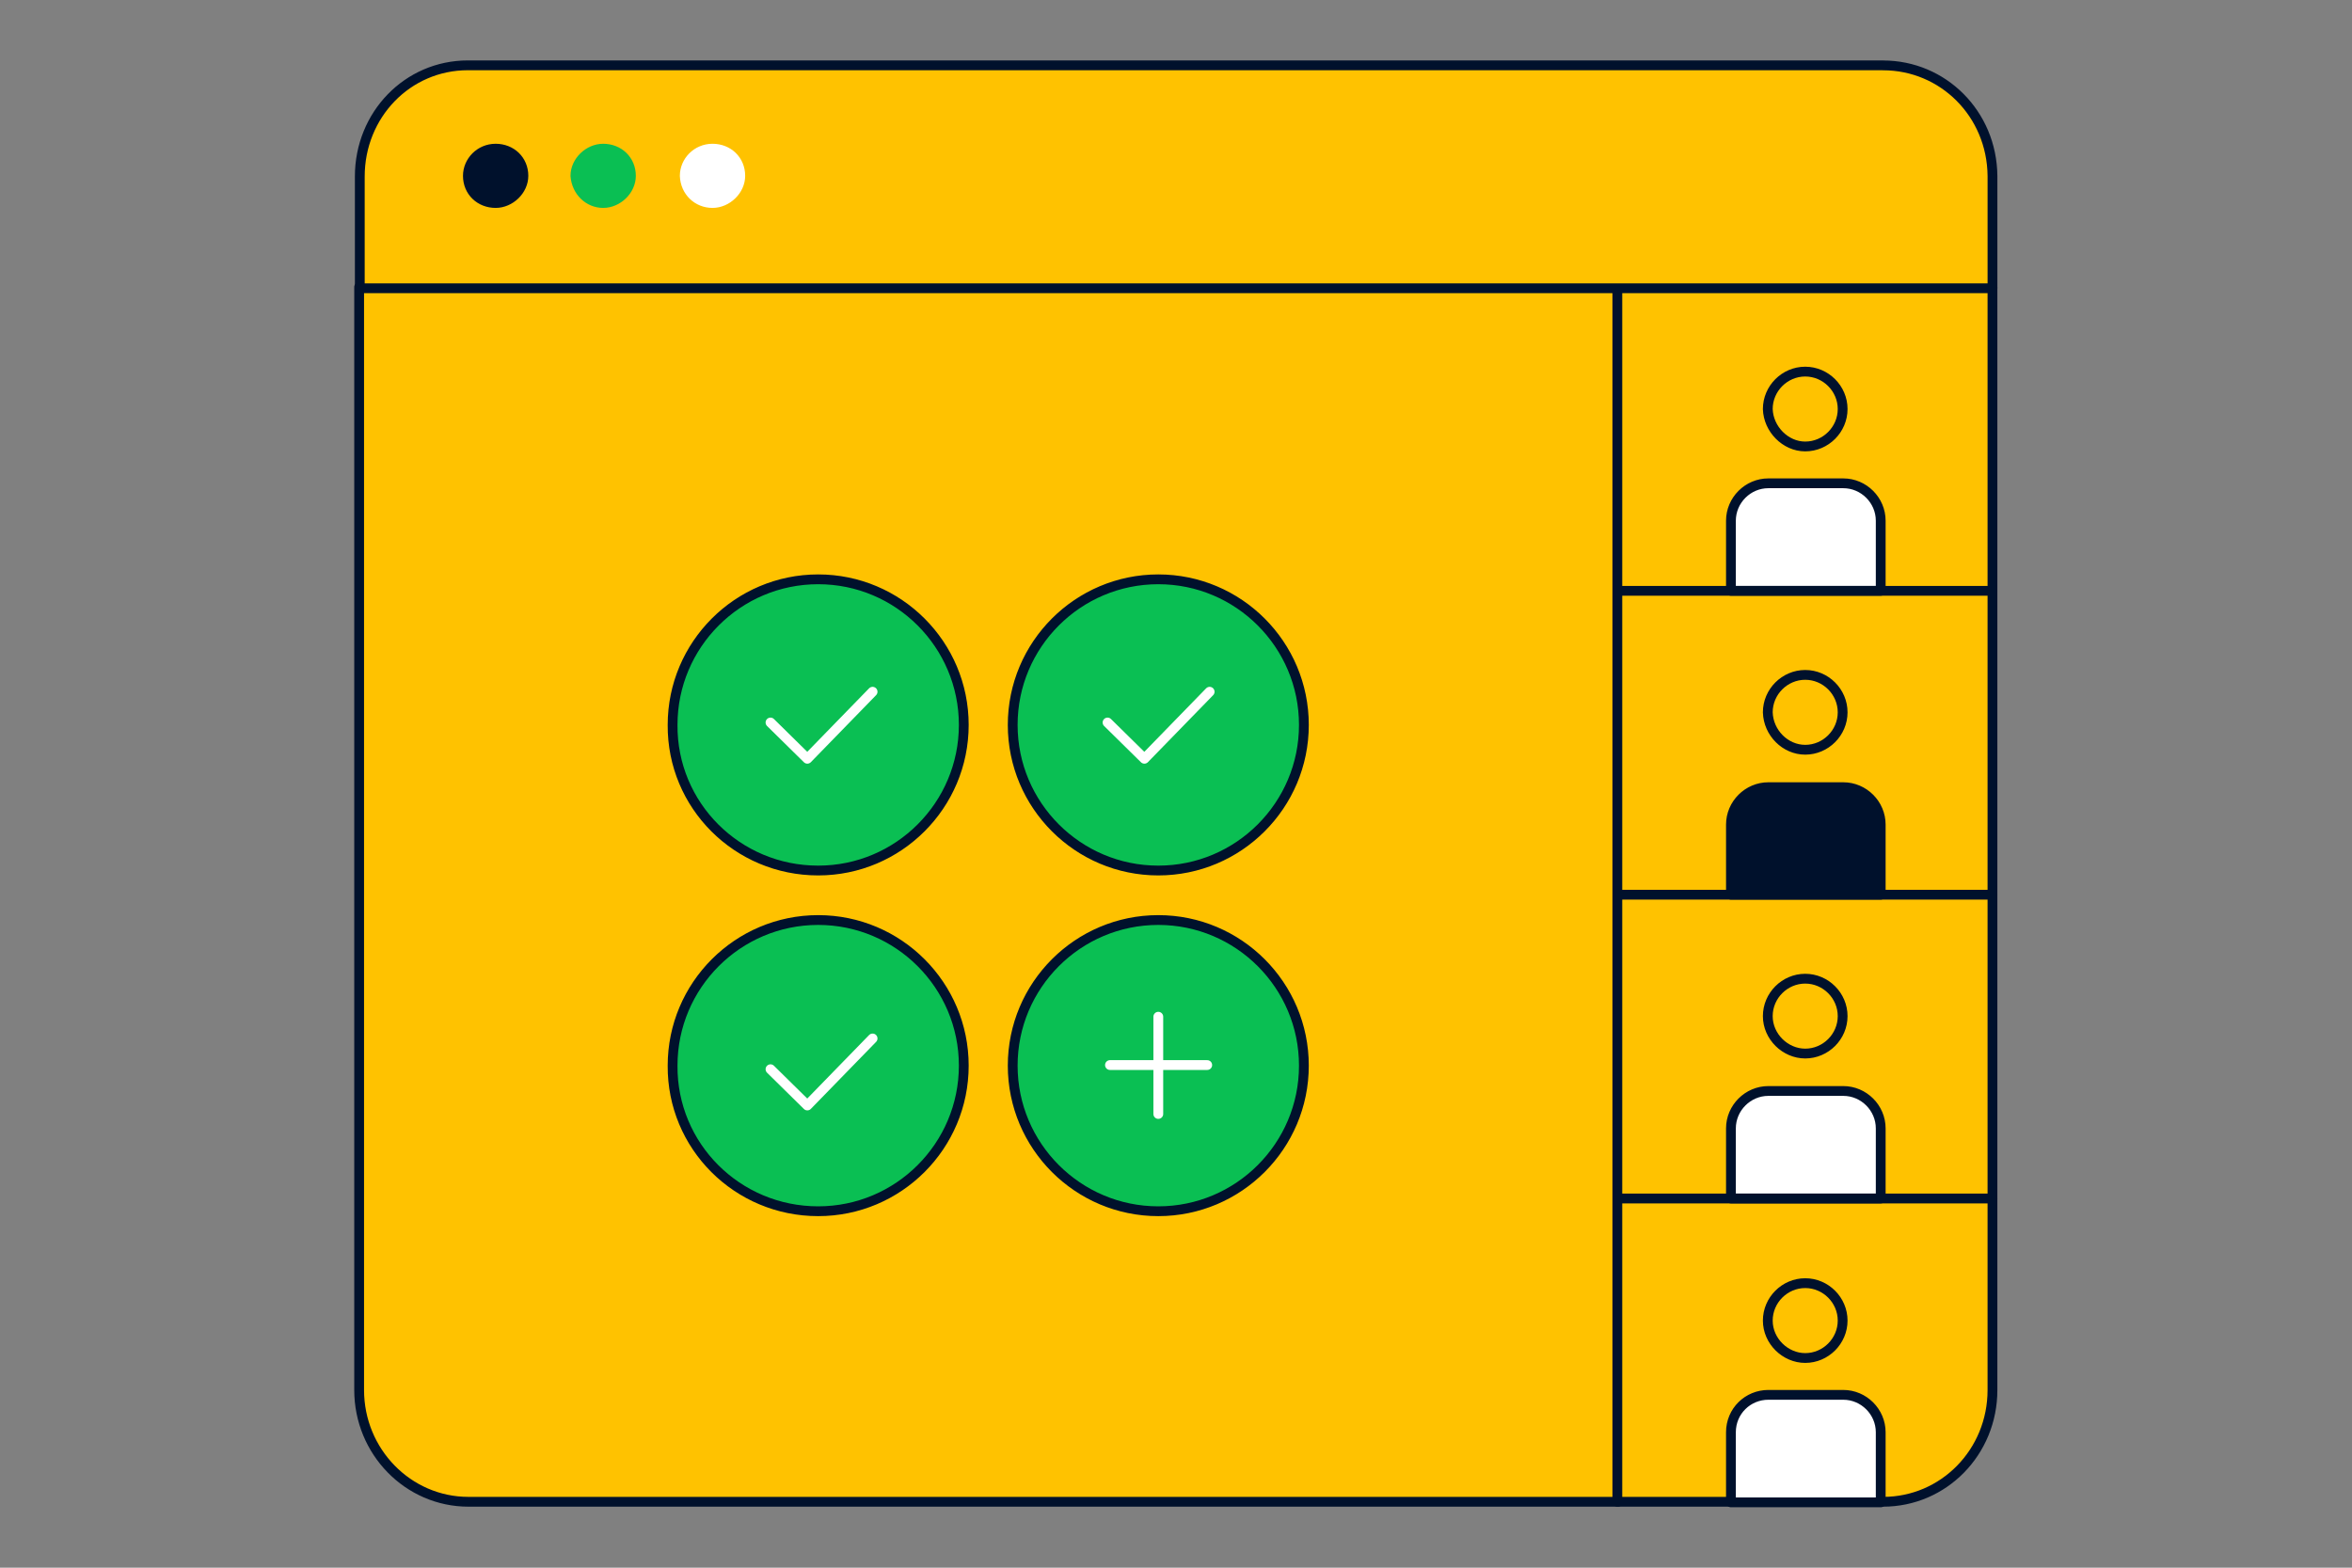 <svg xmlns="http://www.w3.org/2000/svg" fill="none" viewBox="0 0 360 240"><rect x="0" y="0" width="360" height="240" fill="#808080" stroke="none"/><path fill="#FFC200" stroke="#00112C" stroke-linecap="round" stroke-linejoin="round" stroke-width="1.5" d="M247.645 43.94v185.97H71.707c-9.248 0-16.736-7.68-16.736-17.11V43.94z"/><path fill="#FFC200" stroke="#00112C" stroke-linecap="round" stroke-linejoin="round" stroke-width="1.5" d="M304.969 43.94V212.8c0 9.53-7.488 17.11-16.736 17.11h-40.68V43.94z"/><path fill="#FFC200" stroke="#00112C" stroke-linecap="round" stroke-linejoin="round" stroke-width="1.5" d="M288.235 10H71.616C62.37 10 55.07 17.58 55.07 27.02v17.11h249.901v-17.2c-.09-9.53-7.578-16.92-16.736-16.92z"/><path fill="#00112C" stroke="#00112C" stroke-linecap="round" stroke-linejoin="round" stroke-width="1.5" d="M75.864 31.08c2.22 0 4.25-1.94 4.25-4.16 0-2.4-1.85-4.16-4.25-4.16s-4.249 1.94-4.249 4.16c0 2.4 1.85 4.16 4.25 4.16"/><path fill="#0ABF53" stroke="#0ABF53" stroke-linecap="round" stroke-linejoin="round" stroke-width="1.5" d="M92.321 31.08c2.22 0 4.25-1.94 4.25-4.16 0-2.4-1.85-4.16-4.25-4.16-2.22 0-4.249 1.94-4.249 4.16.18 2.4 2.03 4.16 4.25 4.16"/><path fill="#fff" stroke="#fff" stroke-linecap="round" stroke-linejoin="round" stroke-width="1.5" d="M109.058 31.08c2.219 0 4.249-1.94 4.249-4.16 0-2.4-1.85-4.16-4.249-4.16-2.4 0-4.249 1.94-4.249 4.16.09 2.4 1.939 4.16 4.249 4.16"/><path stroke="#00112C" stroke-linecap="round" stroke-linejoin="round" stroke-width="1.5" d="M276.309 68.35c3.139 0 5.728-2.59 5.728-5.73s-2.589-5.73-5.728-5.73c-3.14 0-5.729 2.59-5.729 5.73.09 3.05 2.679 5.73 5.729 5.73"/><path fill="#fff" stroke="#00112C" stroke-linecap="round" stroke-linejoin="round" stroke-width="1.5" d="M270.668 73.99h11.467c3.14 0 5.729 2.59 5.729 5.73v10.73h-22.925V79.72c0-3.14 2.59-5.73 5.729-5.73"/><path stroke="#00112C" stroke-linecap="round" stroke-linejoin="round" stroke-width="1.5" d="M276.309 114.78c3.139 0 5.728-2.59 5.728-5.73s-2.589-5.73-5.728-5.73c-3.14 0-5.729 2.59-5.729 5.73.09 3.14 2.679 5.73 5.729 5.73"/><path fill="#00112C" stroke="#00112C" stroke-linecap="round" stroke-linejoin="round" stroke-width="1.5" d="M270.668 120.51h11.467c3.14 0 5.729 2.59 5.729 5.73v10.73h-22.925v-10.73c0-3.14 2.59-5.73 5.729-5.73"/><path stroke="#00112C" stroke-linecap="round" stroke-linejoin="round" stroke-width="1.5" d="M276.309 161.29c3.139 0 5.728-2.59 5.728-5.73s-2.589-5.73-5.728-5.73c-3.14 0-5.729 2.59-5.729 5.73s2.679 5.73 5.729 5.73"/><path fill="#fff" stroke="#00112C" stroke-linecap="round" stroke-linejoin="round" stroke-width="1.5" d="M270.668 167.02h11.467c3.14 0 5.729 2.59 5.729 5.73v10.73h-22.925v-10.73c0-3.14 2.59-5.73 5.729-5.73"/><path stroke="#00112C" stroke-linecap="round" stroke-linejoin="round" stroke-width="1.5" d="M276.309 207.9c3.139 0 5.728-2.59 5.728-5.73s-2.589-5.73-5.728-5.73c-3.14 0-5.729 2.59-5.729 5.73s2.679 5.73 5.729 5.73"/><path fill="#fff" stroke="#00112C" stroke-linecap="round" stroke-linejoin="round" stroke-width="1.5" d="M270.668 213.54h11.467c3.14 0 5.729 2.59 5.729 5.73V230h-22.925v-10.73c0-3.24 2.59-5.73 5.729-5.73"/><path stroke="#00112C" stroke-linecap="round" stroke-linejoin="round" stroke-width="1.5" d="M247.643 90.45h57.326M247.643 136.97h57.326M247.643 183.48h57.326"/><path fill="#0ABF53" stroke="#00112C" stroke-linecap="round" stroke-miterlimit="10" stroke-width="1.5" d="M177.291 185.43c12.297 0 22.284-9.99 22.284-22.29s-9.987-22.29-22.284-22.29c-12.298 0-22.285 9.99-22.285 22.29s9.987 22.29 22.285 22.29ZM125.233 133.27c12.297 0 22.284-9.99 22.284-22.29s-9.987-22.29-22.284-22.29c-12.298 0-22.285 9.99-22.285 22.29-.09 12.3 9.888 22.29 22.285 22.29ZM177.291 133.27c12.297 0 22.284-9.99 22.284-22.29s-9.987-22.29-22.284-22.29c-12.298 0-22.285 9.99-22.285 22.29s9.987 22.29 22.285 22.29ZM125.233 185.43c12.297 0 22.284-9.99 22.284-22.29s-9.987-22.29-22.284-22.29c-12.298 0-22.285 9.99-22.285 22.29-.09 12.3 9.888 22.29 22.285 22.29Z"/><path stroke="#fff" stroke-linecap="round" stroke-linejoin="round" stroke-width="1.5" d="M177.291 155.65v14.89M184.779 163.05h-14.886M117.934 110.61l5.638 5.55 9.988-10.26M169.523 110.61l5.639 5.55 9.988-10.26M117.934 163.69l5.638 5.55 9.988-10.26"/></svg>